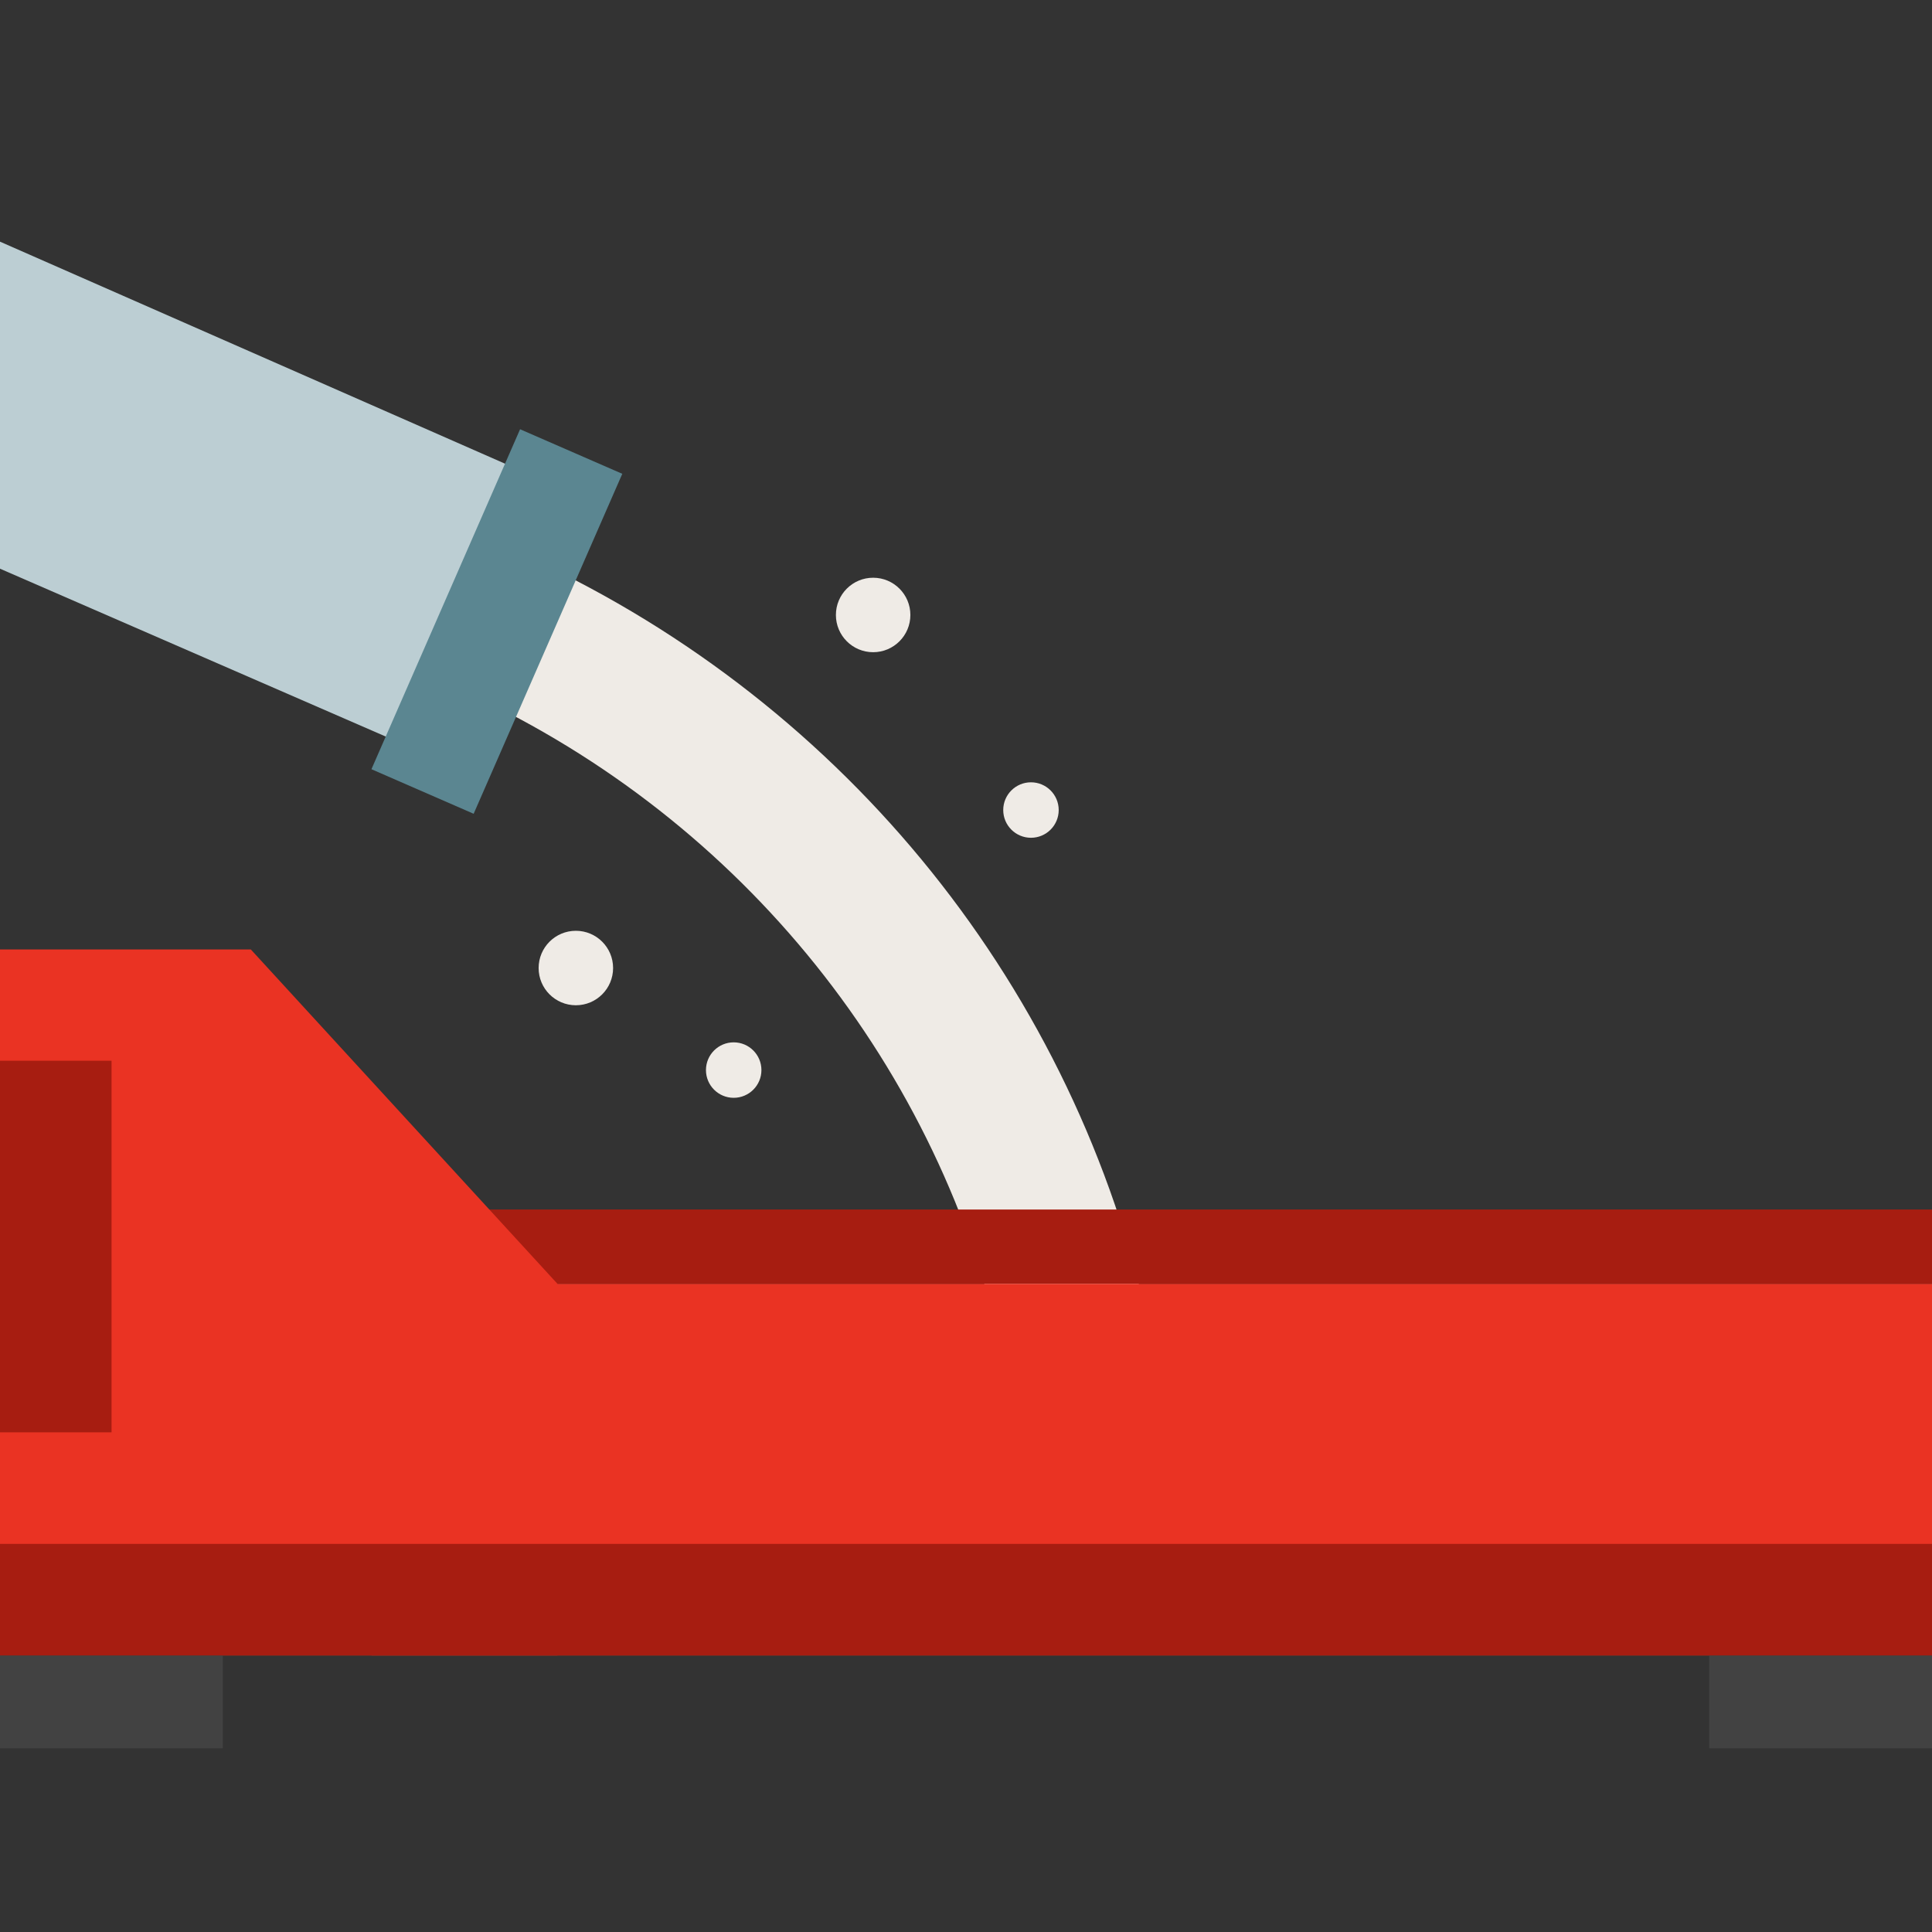 <?xml version="1.0" encoding="UTF-8"?>
<svg id="Layer_1" data-name="Layer 1" xmlns="http://www.w3.org/2000/svg" viewBox="0 0 124 124">
  <rect x="0" y="0" width="124" height="124" fill="#333333" stroke="none"/>
  <rect width="124" height="124" fill="none" stroke-width="0"/>
  <path d="M25.87,37.09l7.99,3.94c18.6,9.3,31.84,26.71,35.65,47.22h0" fill="none" stroke="#efebe6" stroke-width="9.54"/>
  <rect x="29.81" y="77.63" width="94.19" height="4.77" fill="#a71d11" stroke-width="0"/>
  <path d="M0,60.94h16.1l19.68,21.46v23.85H0v-45.31Z" fill="#ea3323" stroke-width="0"/>
  <path d="M23.85,82.4h100.15v23.85H23.85v-23.85Z" fill="#ea3323" stroke-width="0"/>
  <rect y="106.25" width="14.3" height="5.96" fill="#424242" stroke-width="0"/>
  <rect x="109.7" y="106.25" width="14.3" height="5.96" fill="#424242" stroke-width="0"/>
  <rect y="99.09" width="124" height="7.16" fill="#a71d11" stroke-width="0"/>
  <rect y="68.08" width="7.16" height="23.85" fill="#a71d11" stroke-width="0"/>
  <path d="M0,36.5l25.76,11.21,7.63-17.52L0,15.51v20.99Z" fill="#bcced3" fill-rule="evenodd" stroke-width="0"/>
  <path d="M33.38,27.55l6.56,2.86-9.54,21.82-6.56-2.86,9.54-21.82Z" fill="#5b8691" stroke-width="0"/>
  <circle cx="56.04" cy="39.47" r="2.39" fill="#efebe6" stroke-width="0"/>
  <circle cx="66.17" cy="51.99" r="1.78" fill="#efebe6" stroke-width="0"/>
  <circle cx="47.09" cy="68.68" r="1.78" fill="#efebe6" stroke-width="0"/>
  <circle cx="36.96" cy="62.13" r="2.39" fill="#efebe6" stroke-width="0"/>
</svg>